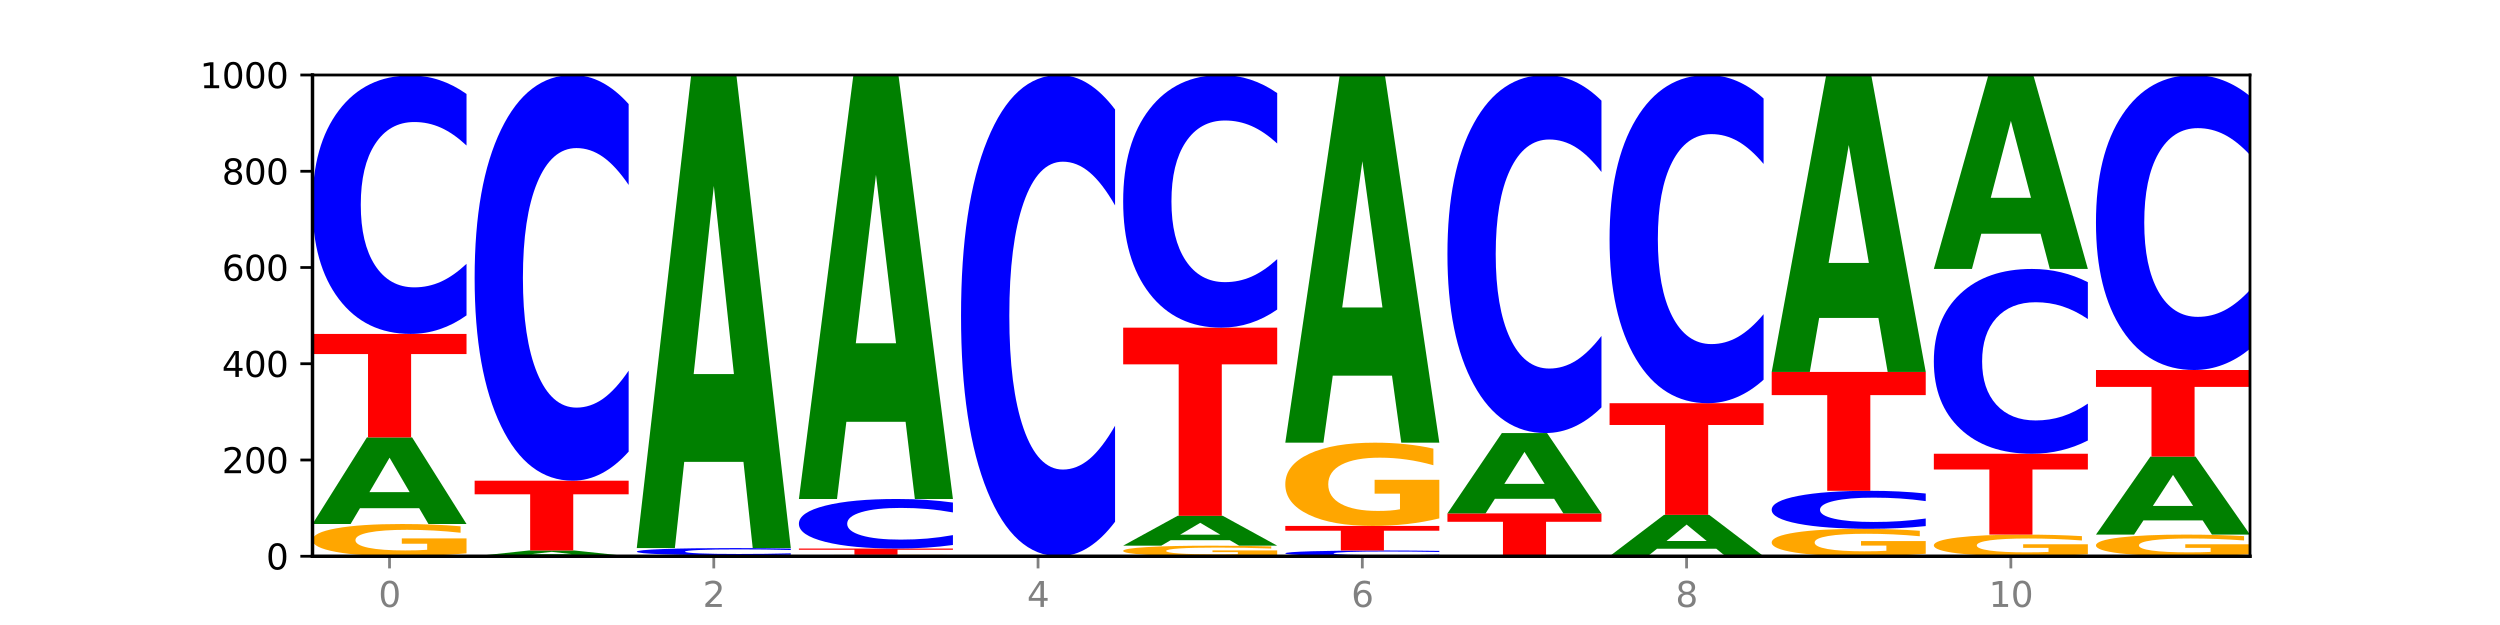 <?xml version="1.0" encoding="utf-8" standalone="no"?>
<!DOCTYPE svg PUBLIC "-//W3C//DTD SVG 1.1//EN"
  "http://www.w3.org/Graphics/SVG/1.1/DTD/svg11.dtd">
<svg xmlns:xlink="http://www.w3.org/1999/xlink" width="720pt" height="180pt" viewBox="0 0 720 180" xmlns="http://www.w3.org/2000/svg" version="1.1">
 <defs>
  <style type="text/css">*{stroke-linejoin: round; stroke-linecap: butt}</style>
 </defs>
 <g id="figure_1">
  <g id="patch_1">
   <path d="M 0 180 
L 720 180 
L 720 0 
L 0 0 
z
" style="fill: #ffffff"/>
  </g>
  <g id="axes_1">
   <g id="patch_2">
    <path d="M 90 160.2 
L 648 160.2 
L 648 21.6 
L 90 21.6 
z
" style="fill: #ffffff"/>
   </g>
   <g id="line2d_1">
    <path d="M 90 160.2 
L 648 160.2 
" clip-path="url(#p9832b22726)" style="fill: none; stroke: #000000; stroke-width: 0.5; stroke-linecap: square"/>
   </g>
   <g id="patch_3">
    <path d="M 134.36 159.36 
Q 129.886 159.78 125.074 159.991 
Q 120.263 160.2 115.133 160.2 
Q 103.541 160.2 96.77 158.949 
Q 90 157.699 90 155.56 
Q 90 153.396 96.89 152.155 
Q 103.789 150.914 115.789 150.914 
Q 120.412 150.914 124.647 151.083 
Q 128.892 151.249 132.65 151.579 
L 132.65 153.431 
Q 128.773 153.007 124.935 152.798 
Q 121.098 152.587 117.24 152.587 
Q 110.102 152.587 106.235 153.358 
Q 102.367 154.127 102.367 155.56 
Q 102.367 156.979 106.096 157.754 
Q 109.824 158.527 116.684 158.527 
Q 118.553 158.527 120.153 158.483 
Q 121.754 158.437 123.026 158.341 
L 123.026 156.603 
L 115.719 156.603 
L 115.719 155.055 
L 134.36 155.055 
L 134.36 159.36 
z
" clip-path="url(#p9832b22726)" style="fill: #ffa600"/>
   </g>
   <g id="patch_4">
    <path d="M 120.728 146.369 
L 103.668 146.369 
L 100.974 150.914 
L 90 150.914 
L 105.672 125.966 
L 118.687 125.966 
L 134.36 150.914 
L 123.395 150.914 
L 120.728 146.369 
z
M 106.389 141.739 
L 117.98 141.739 
L 112.194 131.815 
L 106.389 141.739 
z
" clip-path="url(#p9832b22726)" style="fill: #008000"/>
   </g>
   <g id="patch_5">
    <path d="M 90 96.167 
L 134.36 96.167 
L 134.36 101.978 
L 118.401 101.978 
L 118.401 125.966 
L 105.99 125.966 
L 105.99 101.978 
L 90 101.978 
L 90 96.167 
z
" clip-path="url(#p9832b22726)" style="fill: #ff0000"/>
   </g>
   <g id="patch_6">
    <path d="M 134.36 90.832 
Q 130.649 93.476 126.637 94.814 
Q 122.624 96.167 118.254 96.167 
Q 105.222 96.167 97.611 86.143 
Q 90 76.118 90 58.976 
Q 90 41.772 97.611 31.763 
Q 105.222 21.739 118.254 21.739 
Q 122.624 21.739 126.637 23.092 
Q 130.649 24.429 134.36 27.074 
L 134.36 41.91 
Q 130.616 38.405 126.983 36.775 
Q 123.351 35.145 119.339 35.145 
Q 112.141 35.145 108.017 41.495 
Q 103.904 47.829 103.904 58.976 
Q 103.904 70.076 108.017 76.426 
Q 112.141 82.76 119.339 82.76 
Q 123.351 82.76 126.983 81.13 
Q 130.616 79.485 134.36 75.98 
L 134.36 90.832 
z
" clip-path="url(#p9832b22726)" style="fill: #0000ff"/>
   </g>
   <g id="patch_7">
    <path d="M 167.423 159.897 
L 150.363 159.897 
L 147.669 160.2 
L 136.695 160.2 
L 152.367 158.537 
L 165.382 158.537 
L 181.054 160.2 
L 170.089 160.2 
L 167.423 159.897 
z
M 153.083 159.588 
L 164.675 159.588 
L 158.888 158.927 
L 153.083 159.588 
z
" clip-path="url(#p9832b22726)" style="fill: #008000"/>
   </g>
   <g id="patch_8">
    <path d="M 136.695 138.44 
L 181.054 138.44 
L 181.054 142.359 
L 165.095 142.359 
L 165.095 158.537 
L 152.685 158.537 
L 152.685 142.359 
L 136.695 142.359 
L 136.695 138.44 
z
" clip-path="url(#p9832b22726)" style="fill: #ff0000"/>
   </g>
   <g id="patch_9">
    <path d="M 181.054 130.065 
Q 177.344 134.216 173.331 136.316 
Q 169.319 138.44 164.949 138.44 
Q 151.917 138.44 144.306 122.703 
Q 136.695 106.967 136.695 80.056 
Q 136.695 53.049 144.306 37.336 
Q 151.917 21.6 164.949 21.6 
Q 169.319 21.6 173.331 23.724 
Q 177.344 25.824 181.054 29.975 
L 181.054 53.266 
Q 177.31 47.763 173.678 45.204 
Q 170.045 42.646 166.033 42.646 
Q 158.835 42.646 154.711 52.614 
Q 150.598 62.558 150.598 80.056 
Q 150.598 97.482 154.711 107.45 
Q 158.835 117.394 166.033 117.394 
Q 170.045 117.394 173.678 114.835 
Q 177.31 112.253 181.054 106.75 
L 181.054 130.065 
z
" clip-path="url(#p9832b22726)" style="fill: #0000ff"/>
   </g>
   <g id="patch_10">
    <path d="M 183.389 159.923 
L 227.749 159.923 
L 227.749 159.977 
L 211.79 159.977 
L 211.79 160.2 
L 199.379 160.2 
L 199.379 159.977 
L 183.389 159.977 
L 183.389 159.923 
z
" clip-path="url(#p9832b22726)" style="fill: #ff0000"/>
   </g>
   <g id="patch_11">
    <path d="M 227.749 159.774 
Q 224.038 159.848 220.026 159.885 
Q 216.014 159.923 211.644 159.923 
Q 198.612 159.923 191 159.643 
Q 183.389 159.363 183.389 158.884 
Q 183.389 158.403 191 158.124 
Q 198.612 157.844 211.644 157.844 
Q 216.014 157.844 220.026 157.882 
Q 224.038 157.919 227.749 157.993 
L 227.749 158.407 
Q 224.005 158.309 220.372 158.264 
Q 216.74 158.218 212.728 158.218 
Q 205.53 158.218 201.406 158.396 
Q 197.293 158.573 197.293 158.884 
Q 197.293 159.194 201.406 159.371 
Q 205.53 159.548 212.728 159.548 
Q 216.74 159.548 220.372 159.503 
Q 224.005 159.457 227.749 159.359 
L 227.749 159.774 
z
" clip-path="url(#p9832b22726)" style="fill: #0000ff"/>
   </g>
   <g id="patch_12">
    <path d="M 214.117 133.024 
L 197.057 133.024 
L 194.363 157.844 
L 183.389 157.844 
L 199.062 21.6 
L 212.077 21.6 
L 227.749 157.844 
L 216.784 157.844 
L 214.117 133.024 
z
M 199.778 107.738 
L 211.369 107.738 
L 205.583 53.544 
L 199.778 107.738 
z
" clip-path="url(#p9832b22726)" style="fill: #008000"/>
   </g>
   <g id="patch_13">
    <path d="M 274.444 160.162 
Q 269.97 160.181 265.158 160.191 
Q 260.346 160.2 255.216 160.2 
Q 243.624 160.2 236.854 160.144 
Q 230.084 160.088 230.084 159.992 
Q 230.084 159.895 236.973 159.84 
Q 243.873 159.784 255.872 159.784 
Q 260.495 159.784 264.73 159.792 
Q 268.976 159.799 272.734 159.814 
L 272.734 159.897 
Q 268.856 159.878 265.019 159.869 
Q 261.181 159.859 257.324 159.859 
Q 250.186 159.859 246.318 159.894 
Q 242.451 159.928 242.451 159.992 
Q 242.451 160.056 246.179 160.09 
Q 249.907 160.125 256.767 160.125 
Q 258.636 160.125 260.237 160.123 
Q 261.837 160.121 263.11 160.117 
L 263.11 160.039 
L 255.803 160.039 
L 255.803 159.97 
L 274.444 159.97 
L 274.444 160.162 
z
" clip-path="url(#p9832b22726)" style="fill: #ffa600"/>
   </g>
   <g id="patch_14">
    <path d="M 230.084 157.982 
L 274.444 157.982 
L 274.444 158.334 
L 258.484 158.334 
L 258.484 159.784 
L 246.074 159.784 
L 246.074 158.334 
L 230.084 158.334 
L 230.084 157.982 
z
" clip-path="url(#p9832b22726)" style="fill: #ff0000"/>
   </g>
   <g id="patch_15">
    <path d="M 274.444 156.959 
Q 270.733 157.466 266.721 157.723 
Q 262.708 157.982 258.338 157.982 
Q 245.306 157.982 237.695 156.06 
Q 230.084 154.137 230.084 150.849 
Q 230.084 147.549 237.695 145.629 
Q 245.306 143.707 258.338 143.707 
Q 262.708 143.707 266.721 143.966 
Q 270.733 144.223 274.444 144.73 
L 274.444 147.576 
Q 270.699 146.903 267.067 146.591 
Q 263.435 146.278 259.422 146.278 
Q 252.224 146.278 248.1 147.496 
Q 243.987 148.711 243.987 150.849 
Q 243.987 152.978 248.1 154.196 
Q 252.224 155.411 259.422 155.411 
Q 263.435 155.411 267.067 155.098 
Q 270.699 154.783 274.444 154.11 
L 274.444 156.959 
z
" clip-path="url(#p9832b22726)" style="fill: #0000ff"/>
   </g>
   <g id="patch_16">
    <path d="M 260.812 121.488 
L 243.752 121.488 
L 241.058 143.707 
L 230.084 143.707 
L 245.756 21.739 
L 258.771 21.739 
L 274.444 143.707 
L 263.478 143.707 
L 260.812 121.488 
z
M 246.473 98.851 
L 258.064 98.851 
L 252.277 50.335 
L 246.473 98.851 
z
" clip-path="url(#p9832b22726)" style="fill: #008000"/>
   </g>
   <g id="patch_17">
    <path d="M 321.138 150.265 
Q 317.427 155.19 313.415 157.681 
Q 309.403 160.2 305.033 160.2 
Q 292.001 160.2 284.389 141.533 
Q 276.778 122.866 276.778 90.943 
Q 276.778 58.905 284.389 40.267 
Q 292.001 21.6 305.033 21.6 
Q 309.403 21.6 313.415 24.119 
Q 317.427 26.61 321.138 31.535 
L 321.138 59.163 
Q 317.394 52.635 313.762 49.601 
Q 310.129 46.566 306.117 46.566 
Q 298.919 46.566 294.795 58.39 
Q 290.682 70.186 290.682 90.943 
Q 290.682 111.614 294.795 123.439 
Q 298.919 135.234 306.117 135.234 
Q 310.129 135.234 313.762 132.199 
Q 317.394 129.136 321.138 122.608 
L 321.138 150.265 
z
" clip-path="url(#p9832b22726)" style="fill: #0000ff"/>
   </g>
   <g id="patch_18">
    <path d="M 367.833 159.924 
Q 363.359 160.062 358.547 160.131 
Q 353.735 160.2 348.605 160.2 
Q 337.013 160.2 330.243 159.789 
Q 323.473 159.379 323.473 158.676 
Q 323.473 157.966 330.362 157.558 
Q 337.262 157.151 349.262 157.151 
Q 353.884 157.151 358.12 157.206 
Q 362.365 157.261 366.123 157.369 
L 366.123 157.977 
Q 362.245 157.838 358.408 157.769 
Q 354.57 157.7 350.713 157.7 
Q 343.575 157.7 339.708 157.953 
Q 335.84 158.206 335.84 158.676 
Q 335.84 159.142 339.568 159.397 
Q 343.297 159.651 350.156 159.651 
Q 352.025 159.651 353.626 159.636 
Q 355.227 159.621 356.499 159.59 
L 356.499 159.019 
L 349.192 159.019 
L 349.192 158.511 
L 367.833 158.511 
L 367.833 159.924 
z
" clip-path="url(#p9832b22726)" style="fill: #ffa600"/>
   </g>
   <g id="patch_19">
    <path d="M 354.201 155.585 
L 337.141 155.585 
L 334.447 157.151 
L 323.473 157.151 
L 339.145 148.558 
L 352.16 148.558 
L 367.833 157.151 
L 356.867 157.151 
L 354.201 155.585 
z
M 339.862 153.991 
L 351.453 153.991 
L 345.666 150.572 
L 339.862 153.991 
z
" clip-path="url(#p9832b22726)" style="fill: #008000"/>
   </g>
   <g id="patch_20">
    <path d="M 323.473 94.365 
L 367.833 94.365 
L 367.833 104.934 
L 351.873 104.934 
L 351.873 148.558 
L 339.463 148.558 
L 339.463 104.934 
L 323.473 104.934 
L 323.473 94.365 
z
" clip-path="url(#p9832b22726)" style="fill: #ff0000"/>
   </g>
   <g id="patch_21">
    <path d="M 367.833 89.149 
Q 364.122 91.735 360.11 93.042 
Q 356.097 94.365 351.727 94.365 
Q 338.695 94.365 331.084 84.565 
Q 323.473 74.765 323.473 58.005 
Q 323.473 41.185 331.084 31.4 
Q 338.695 21.6 351.727 21.6 
Q 356.097 21.6 360.11 22.923 
Q 364.122 24.23 367.833 26.816 
L 367.833 41.321 
Q 364.088 37.894 360.456 36.3 
Q 356.824 34.707 352.811 34.707 
Q 345.614 34.707 341.489 40.915 
Q 337.376 47.108 337.376 58.005 
Q 337.376 68.857 341.489 75.065 
Q 345.614 81.258 352.811 81.258 
Q 356.824 81.258 360.456 79.665 
Q 364.088 78.056 367.833 74.629 
L 367.833 89.149 
z
" clip-path="url(#p9832b22726)" style="fill: #0000ff"/>
   </g>
   <g id="patch_22">
    <path d="M 414.527 160.081 
Q 410.817 160.14 406.804 160.17 
Q 402.792 160.2 398.422 160.2 
Q 385.39 160.2 377.779 159.976 
Q 370.167 159.752 370.167 159.369 
Q 370.167 158.984 377.779 158.761 
Q 385.39 158.537 398.422 158.537 
Q 402.792 158.537 406.804 158.567 
Q 410.817 158.597 414.527 158.656 
L 414.527 158.988 
Q 410.783 158.909 407.151 158.873 
Q 403.518 158.836 399.506 158.836 
Q 392.308 158.836 388.184 158.978 
Q 384.071 159.12 384.071 159.369 
Q 384.071 159.617 388.184 159.759 
Q 392.308 159.9 399.506 159.9 
Q 403.518 159.9 407.151 159.864 
Q 410.783 159.827 414.527 159.749 
L 414.527 160.081 
z
" clip-path="url(#p9832b22726)" style="fill: #0000ff"/>
   </g>
   <g id="patch_23">
    <path d="M 370.167 151.468 
L 414.527 151.468 
L 414.527 152.847 
L 398.568 152.847 
L 398.568 158.537 
L 386.158 158.537 
L 386.158 152.847 
L 370.167 152.847 
L 370.167 151.468 
z
" clip-path="url(#p9832b22726)" style="fill: #ff0000"/>
   </g>
   <g id="patch_24">
    <path d="M 414.527 149.299 
Q 410.053 150.383 405.242 150.928 
Q 400.43 151.468 395.3 151.468 
Q 383.708 151.468 376.938 148.239 
Q 370.167 145.009 370.167 139.487 
Q 370.167 133.9 377.057 130.695 
Q 383.956 127.49 395.956 127.49 
Q 400.579 127.49 404.814 127.926 
Q 409.059 128.357 412.817 129.209 
L 412.817 133.989 
Q 408.94 132.894 405.102 132.354 
Q 401.265 131.809 397.408 131.809 
Q 390.269 131.809 386.402 133.801 
Q 382.535 135.787 382.535 139.487 
Q 382.535 143.152 386.263 145.153 
Q 389.991 147.149 396.851 147.149 
Q 398.72 147.149 400.321 147.035 
Q 401.921 146.916 403.194 146.669 
L 403.194 142.181 
L 395.887 142.181 
L 395.887 138.184 
L 414.527 138.184 
L 414.527 149.299 
z
" clip-path="url(#p9832b22726)" style="fill: #ffa600"/>
   </g>
   <g id="patch_25">
    <path d="M 400.895 108.2 
L 383.835 108.2 
L 381.142 127.49 
L 370.167 127.49 
L 385.84 21.6 
L 398.855 21.6 
L 414.527 127.49 
L 403.562 127.49 
L 400.895 108.2 
z
M 386.556 88.547 
L 398.147 88.547 
L 392.361 46.427 
L 386.556 88.547 
z
" clip-path="url(#p9832b22726)" style="fill: #008000"/>
   </g>
   <g id="patch_26">
    <path d="M 416.862 147.865 
L 461.222 147.865 
L 461.222 150.27 
L 445.263 150.27 
L 445.263 160.2 
L 432.852 160.2 
L 432.852 150.27 
L 416.862 150.27 
L 416.862 147.865 
z
" clip-path="url(#p9832b22726)" style="fill: #ff0000"/>
   </g>
   <g id="patch_27">
    <path d="M 447.59 143.648 
L 430.53 143.648 
L 427.836 147.865 
L 416.862 147.865 
L 432.534 124.718 
L 445.549 124.718 
L 461.222 147.865 
L 450.257 147.865 
L 447.59 143.648 
z
M 433.251 139.352 
L 444.842 139.352 
L 439.055 130.145 
L 433.251 139.352 
z
" clip-path="url(#p9832b22726)" style="fill: #008000"/>
   </g>
   <g id="patch_28">
    <path d="M 461.222 117.327 
Q 457.511 120.991 453.499 122.844 
Q 449.486 124.718 445.116 124.718 
Q 432.084 124.718 424.473 110.83 
Q 416.862 96.942 416.862 73.191 
Q 416.862 49.355 424.473 35.488 
Q 432.084 21.6 445.116 21.6 
Q 449.486 21.6 453.499 23.474 
Q 457.511 25.328 461.222 28.991 
L 461.222 49.547 
Q 457.478 44.69 453.845 42.432 
Q 450.213 40.175 446.2 40.175 
Q 439.003 40.175 434.879 48.972 
Q 430.766 57.748 430.766 73.191 
Q 430.766 88.571 434.879 97.368 
Q 439.003 106.144 446.2 106.144 
Q 450.213 106.144 453.845 103.886 
Q 457.478 101.607 461.222 96.75 
L 461.222 117.327 
z
" clip-path="url(#p9832b22726)" style="fill: #0000ff"/>
   </g>
   <g id="patch_29">
    <path d="M 494.285 158.029 
L 477.225 158.029 
L 474.531 160.2 
L 463.556 160.2 
L 479.229 148.28 
L 492.244 148.28 
L 507.916 160.2 
L 496.951 160.2 
L 494.285 158.029 
z
M 479.945 155.816 
L 491.536 155.816 
L 485.75 151.075 
L 479.945 155.816 
z
" clip-path="url(#p9832b22726)" style="fill: #008000"/>
   </g>
   <g id="patch_30">
    <path d="M 463.556 116.125 
L 507.916 116.125 
L 507.916 122.396 
L 491.957 122.396 
L 491.957 148.28 
L 479.547 148.28 
L 479.547 122.396 
L 463.556 122.396 
L 463.556 116.125 
z
" clip-path="url(#p9832b22726)" style="fill: #ff0000"/>
   </g>
   <g id="patch_31">
    <path d="M 507.916 109.35 
Q 504.206 112.708 500.193 114.407 
Q 496.181 116.125 491.811 116.125 
Q 478.779 116.125 471.168 103.394 
Q 463.556 90.663 463.556 68.892 
Q 463.556 47.042 471.168 34.331 
Q 478.779 21.6 491.811 21.6 
Q 496.181 21.6 500.193 23.318 
Q 504.206 25.017 507.916 28.376 
L 507.916 47.218 
Q 504.172 42.766 500.54 40.696 
Q 496.907 38.627 492.895 38.627 
Q 485.697 38.627 481.573 46.691 
Q 477.46 54.736 477.46 68.892 
Q 477.46 82.99 481.573 91.054 
Q 485.697 99.099 492.895 99.099 
Q 496.907 99.099 500.54 97.029 
Q 504.172 94.94 507.916 90.488 
L 507.916 109.35 
z
" clip-path="url(#p9832b22726)" style="fill: #0000ff"/>
   </g>
   <g id="patch_32">
    <path d="M 554.611 159.485 
Q 550.137 159.843 545.325 160.022 
Q 540.514 160.2 535.384 160.2 
Q 523.792 160.2 517.021 159.136 
Q 510.251 158.072 510.251 156.252 
Q 510.251 154.412 517.141 153.356 
Q 524.04 152.3 536.04 152.3 
Q 540.663 152.3 544.898 152.443 
Q 549.143 152.585 552.901 152.866 
L 552.901 154.441 
Q 549.024 154.08 545.186 153.902 
Q 541.349 153.723 537.491 153.723 
Q 530.353 153.723 526.486 154.379 
Q 522.619 155.033 522.619 156.252 
Q 522.619 157.46 526.347 158.119 
Q 530.075 158.777 536.935 158.777 
Q 538.804 158.777 540.404 158.739 
Q 542.005 158.7 543.277 158.619 
L 543.277 157.14 
L 535.97 157.14 
L 535.97 155.823 
L 554.611 155.823 
L 554.611 159.485 
z
" clip-path="url(#p9832b22726)" style="fill: #ffa600"/>
   </g>
   <g id="patch_33">
    <path d="M 554.611 151.515 
Q 550.9 151.904 546.888 152.101 
Q 542.875 152.3 538.505 152.3 
Q 525.474 152.3 517.862 150.825 
Q 510.251 149.35 510.251 146.828 
Q 510.251 144.298 517.862 142.825 
Q 525.474 141.35 538.505 141.35 
Q 542.875 141.35 546.888 141.549 
Q 550.9 141.746 554.611 142.135 
L 554.611 144.318 
Q 550.867 143.802 547.234 143.562 
Q 543.602 143.323 539.59 143.323 
Q 532.392 143.323 528.268 144.257 
Q 524.155 145.189 524.155 146.828 
Q 524.155 148.462 528.268 149.396 
Q 532.392 150.328 539.59 150.328 
Q 543.602 150.328 547.234 150.088 
Q 550.867 149.846 554.611 149.33 
L 554.611 151.515 
z
" clip-path="url(#p9832b22726)" style="fill: #0000ff"/>
   </g>
   <g id="patch_34">
    <path d="M 510.251 107.116 
L 554.611 107.116 
L 554.611 113.793 
L 538.652 113.793 
L 538.652 141.35 
L 526.241 141.35 
L 526.241 113.793 
L 510.251 113.793 
L 510.251 107.116 
z
" clip-path="url(#p9832b22726)" style="fill: #ff0000"/>
   </g>
   <g id="patch_35">
    <path d="M 540.979 91.563 
L 523.919 91.563 
L 521.225 107.116 
L 510.251 107.116 
L 525.923 21.739 
L 538.938 21.739 
L 554.611 107.116 
L 543.646 107.116 
L 540.979 91.563 
z
M 526.64 75.717 
L 538.231 75.717 
L 532.445 41.756 
L 526.64 75.717 
z
" clip-path="url(#p9832b22726)" style="fill: #008000"/>
   </g>
   <g id="patch_36">
    <path d="M 601.305 159.636 
Q 596.832 159.918 592.02 160.06 
Q 587.208 160.2 582.078 160.2 
Q 570.486 160.2 563.716 159.36 
Q 556.946 158.52 556.946 157.083 
Q 556.946 155.63 563.835 154.797 
Q 570.735 153.963 582.734 153.963 
Q 587.357 153.963 591.592 154.076 
Q 595.838 154.188 599.595 154.41 
L 599.595 155.653 
Q 595.718 155.369 591.881 155.228 
Q 588.043 155.086 584.186 155.086 
Q 577.048 155.086 573.18 155.604 
Q 569.313 156.121 569.313 157.083 
Q 569.313 158.037 573.041 158.557 
Q 576.769 159.077 583.629 159.077 
Q 585.498 159.077 587.099 159.047 
Q 588.699 159.016 589.972 158.952 
L 589.972 157.784 
L 582.665 157.784 
L 582.665 156.745 
L 601.305 156.745 
L 601.305 159.636 
z
" clip-path="url(#p9832b22726)" style="fill: #ffa600"/>
   </g>
   <g id="patch_37">
    <path d="M 556.946 130.678 
L 601.305 130.678 
L 601.305 135.219 
L 585.346 135.219 
L 585.346 153.963 
L 572.936 153.963 
L 572.936 135.219 
L 556.946 135.219 
L 556.946 130.678 
z
" clip-path="url(#p9832b22726)" style="fill: #ff0000"/>
   </g>
   <g id="patch_38">
    <path d="M 601.305 126.863 
Q 597.595 128.754 593.582 129.711 
Q 589.57 130.678 585.2 130.678 
Q 572.168 130.678 564.557 123.51 
Q 556.946 116.342 556.946 104.083 
Q 556.946 91.781 564.557 84.624 
Q 572.168 77.456 585.2 77.456 
Q 589.57 77.456 593.582 78.423 
Q 597.595 79.38 601.305 81.271 
L 601.305 91.88 
Q 597.561 89.373 593.929 88.208 
Q 590.297 87.043 586.284 87.043 
Q 579.086 87.043 574.962 91.583 
Q 570.849 96.113 570.849 104.083 
Q 570.849 112.021 574.962 116.562 
Q 579.086 121.091 586.284 121.091 
Q 590.297 121.091 593.929 119.926 
Q 597.561 118.75 601.305 116.243 
L 601.305 126.863 
z
" clip-path="url(#p9832b22726)" style="fill: #0000ff"/>
   </g>
   <g id="patch_39">
    <path d="M 587.674 67.306 
L 570.614 67.306 
L 567.92 77.456 
L 556.946 77.456 
L 572.618 21.739 
L 585.633 21.739 
L 601.305 77.456 
L 590.34 77.456 
L 587.674 67.306 
z
M 573.335 56.965 
L 584.926 56.965 
L 579.139 34.802 
L 573.335 56.965 
z
" clip-path="url(#p9832b22726)" style="fill: #008000"/>
   </g>
   <g id="patch_40">
    <path d="M 648 159.636 
Q 643.526 159.918 638.714 160.06 
Q 633.903 160.2 628.773 160.2 
Q 617.181 160.2 610.41 159.36 
Q 603.64 158.52 603.64 157.083 
Q 603.64 155.63 610.53 154.797 
Q 617.429 153.963 629.429 153.963 
Q 634.052 153.963 638.287 154.076 
Q 642.532 154.188 646.29 154.41 
L 646.29 155.653 
Q 642.413 155.369 638.575 155.228 
Q 634.738 155.086 630.88 155.086 
Q 623.742 155.086 619.875 155.604 
Q 616.008 156.121 616.008 157.083 
Q 616.008 158.037 619.736 158.557 
Q 623.464 159.077 630.324 159.077 
Q 632.193 159.077 633.793 159.047 
Q 635.394 159.016 636.666 158.952 
L 636.666 157.784 
L 629.359 157.784 
L 629.359 156.745 
L 648 156.745 
L 648 159.636 
z
" clip-path="url(#p9832b22726)" style="fill: #ffa600"/>
   </g>
   <g id="patch_41">
    <path d="M 634.368 149.873 
L 617.308 149.873 
L 614.614 153.963 
L 603.64 153.963 
L 619.313 131.51 
L 632.328 131.51 
L 648 153.963 
L 637.035 153.963 
L 634.368 149.873 
z
M 620.029 145.705 
L 631.62 145.705 
L 625.834 136.774 
L 620.029 145.705 
z
" clip-path="url(#p9832b22726)" style="fill: #008000"/>
   </g>
   <g id="patch_42">
    <path d="M 603.64 106.562 
L 648 106.562 
L 648 111.427 
L 632.041 111.427 
L 632.041 131.51 
L 619.63 131.51 
L 619.63 111.427 
L 603.64 111.427 
L 603.64 106.562 
z
" clip-path="url(#p9832b22726)" style="fill: #ff0000"/>
   </g>
   <g id="patch_43">
    <path d="M 648 100.472 
Q 644.289 103.49 640.277 105.017 
Q 636.265 106.562 631.895 106.562 
Q 618.863 106.562 611.251 95.119 
Q 603.64 83.676 603.64 64.107 
Q 603.64 44.468 611.251 33.043 
Q 618.863 21.6 631.895 21.6 
Q 636.265 21.6 640.277 23.144 
Q 644.289 24.671 648 27.69 
L 648 44.626 
Q 644.256 40.625 640.623 38.764 
Q 636.991 36.904 632.979 36.904 
Q 625.781 36.904 621.657 44.152 
Q 617.544 51.383 617.544 64.107 
Q 617.544 76.779 621.657 84.027 
Q 625.781 91.258 632.979 91.258 
Q 636.991 91.258 640.623 89.397 
Q 644.256 87.52 648 83.518 
L 648 100.472 
z
" clip-path="url(#p9832b22726)" style="fill: #0000ff"/>
   </g>
   <g id="matplotlib.axis_1">
    <g id="xtick_1">
     <g id="line2d_2">
      <defs>
       <path id="m2ff1688d2f" d="M 0 0 
L 0 3.5 
" style="stroke: #808080; stroke-width: 0.8"/>
      </defs>
      <g>
       <use xlink:href="#m2ff1688d2f" x="112.18" y="160.2" style="fill: #808080; stroke: #808080; stroke-width: 0.8"/>
      </g>
     </g>
     <g id="text_1">
      <!-- 0 -->
      <g style="fill: #808080" transform="translate(108.999 174.798) scale(0.1 -0.1)">
       <defs>
        <path id="DejaVuSans-30" d="M 2034 4250 
Q 1547 4250 1301 3770 
Q 1056 3291 1056 2328 
Q 1056 1369 1301 889 
Q 1547 409 2034 409 
Q 2525 409 2770 889 
Q 3016 1369 3016 2328 
Q 3016 3291 2770 3770 
Q 2525 4250 2034 4250 
z
M 2034 4750 
Q 2819 4750 3233 4129 
Q 3647 3509 3647 2328 
Q 3647 1150 3233 529 
Q 2819 -91 2034 -91 
Q 1250 -91 836 529 
Q 422 1150 422 2328 
Q 422 3509 836 4129 
Q 1250 4750 2034 4750 
z
" transform="scale(0.016)"/>
       </defs>
       <use xlink:href="#DejaVuSans-30"/>
      </g>
     </g>
    </g>
    <g id="xtick_2">
     <g id="line2d_3">
      <g>
       <use xlink:href="#m2ff1688d2f" x="205.569" y="160.2" style="fill: #808080; stroke: #808080; stroke-width: 0.8"/>
      </g>
     </g>
     <g id="text_2">
      <!-- 2 -->
      <g style="fill: #808080" transform="translate(202.388 174.798) scale(0.1 -0.1)">
       <defs>
        <path id="DejaVuSans-32" d="M 1228 531 
L 3431 531 
L 3431 0 
L 469 0 
L 469 531 
Q 828 903 1448 1529 
Q 2069 2156 2228 2338 
Q 2531 2678 2651 2914 
Q 2772 3150 2772 3378 
Q 2772 3750 2511 3984 
Q 2250 4219 1831 4219 
Q 1534 4219 1204 4116 
Q 875 4013 500 3803 
L 500 4441 
Q 881 4594 1212 4672 
Q 1544 4750 1819 4750 
Q 2544 4750 2975 4387 
Q 3406 4025 3406 3419 
Q 3406 3131 3298 2873 
Q 3191 2616 2906 2266 
Q 2828 2175 2409 1742 
Q 1991 1309 1228 531 
z
" transform="scale(0.016)"/>
       </defs>
       <use xlink:href="#DejaVuSans-32"/>
      </g>
     </g>
    </g>
    <g id="xtick_3">
     <g id="line2d_4">
      <g>
       <use xlink:href="#m2ff1688d2f" x="298.958" y="160.2" style="fill: #808080; stroke: #808080; stroke-width: 0.8"/>
      </g>
     </g>
     <g id="text_3">
      <!-- 4 -->
      <g style="fill: #808080" transform="translate(295.777 174.798) scale(0.1 -0.1)">
       <defs>
        <path id="DejaVuSans-34" d="M 2419 4116 
L 825 1625 
L 2419 1625 
L 2419 4116 
z
M 2253 4666 
L 3047 4666 
L 3047 1625 
L 3713 1625 
L 3713 1100 
L 3047 1100 
L 3047 0 
L 2419 0 
L 2419 1100 
L 313 1100 
L 313 1709 
L 2253 4666 
z
" transform="scale(0.016)"/>
       </defs>
       <use xlink:href="#DejaVuSans-34"/>
      </g>
     </g>
    </g>
    <g id="xtick_4">
     <g id="line2d_5">
      <g>
       <use xlink:href="#m2ff1688d2f" x="392.347" y="160.2" style="fill: #808080; stroke: #808080; stroke-width: 0.8"/>
      </g>
     </g>
     <g id="text_4">
      <!-- 6 -->
      <g style="fill: #808080" transform="translate(389.166 174.798) scale(0.1 -0.1)">
       <defs>
        <path id="DejaVuSans-36" d="M 2113 2584 
Q 1688 2584 1439 2293 
Q 1191 2003 1191 1497 
Q 1191 994 1439 701 
Q 1688 409 2113 409 
Q 2538 409 2786 701 
Q 3034 994 3034 1497 
Q 3034 2003 2786 2293 
Q 2538 2584 2113 2584 
z
M 3366 4563 
L 3366 3988 
Q 3128 4100 2886 4159 
Q 2644 4219 2406 4219 
Q 1781 4219 1451 3797 
Q 1122 3375 1075 2522 
Q 1259 2794 1537 2939 
Q 1816 3084 2150 3084 
Q 2853 3084 3261 2657 
Q 3669 2231 3669 1497 
Q 3669 778 3244 343 
Q 2819 -91 2113 -91 
Q 1303 -91 875 529 
Q 447 1150 447 2328 
Q 447 3434 972 4092 
Q 1497 4750 2381 4750 
Q 2619 4750 2861 4703 
Q 3103 4656 3366 4563 
z
" transform="scale(0.016)"/>
       </defs>
       <use xlink:href="#DejaVuSans-36"/>
      </g>
     </g>
    </g>
    <g id="xtick_5">
     <g id="line2d_6">
      <g>
       <use xlink:href="#m2ff1688d2f" x="485.736" y="160.2" style="fill: #808080; stroke: #808080; stroke-width: 0.8"/>
      </g>
     </g>
     <g id="text_5">
      <!-- 8 -->
      <g style="fill: #808080" transform="translate(482.555 174.798) scale(0.1 -0.1)">
       <defs>
        <path id="DejaVuSans-38" d="M 2034 2216 
Q 1584 2216 1326 1975 
Q 1069 1734 1069 1313 
Q 1069 891 1326 650 
Q 1584 409 2034 409 
Q 2484 409 2743 651 
Q 3003 894 3003 1313 
Q 3003 1734 2745 1975 
Q 2488 2216 2034 2216 
z
M 1403 2484 
Q 997 2584 770 2862 
Q 544 3141 544 3541 
Q 544 4100 942 4425 
Q 1341 4750 2034 4750 
Q 2731 4750 3128 4425 
Q 3525 4100 3525 3541 
Q 3525 3141 3298 2862 
Q 3072 2584 2669 2484 
Q 3125 2378 3379 2068 
Q 3634 1759 3634 1313 
Q 3634 634 3220 271 
Q 2806 -91 2034 -91 
Q 1263 -91 848 271 
Q 434 634 434 1313 
Q 434 1759 690 2068 
Q 947 2378 1403 2484 
z
M 1172 3481 
Q 1172 3119 1398 2916 
Q 1625 2713 2034 2713 
Q 2441 2713 2670 2916 
Q 2900 3119 2900 3481 
Q 2900 3844 2670 4047 
Q 2441 4250 2034 4250 
Q 1625 4250 1398 4047 
Q 1172 3844 1172 3481 
z
" transform="scale(0.016)"/>
       </defs>
       <use xlink:href="#DejaVuSans-38"/>
      </g>
     </g>
    </g>
    <g id="xtick_6">
     <g id="line2d_7">
      <g>
       <use xlink:href="#m2ff1688d2f" x="579.126" y="160.2" style="fill: #808080; stroke: #808080; stroke-width: 0.8"/>
      </g>
     </g>
     <g id="text_6">
      <!-- 10 -->
      <g style="fill: #808080" transform="translate(572.763 174.798) scale(0.1 -0.1)">
       <defs>
        <path id="DejaVuSans-31" d="M 794 531 
L 1825 531 
L 1825 4091 
L 703 3866 
L 703 4441 
L 1819 4666 
L 2450 4666 
L 2450 531 
L 3481 531 
L 3481 0 
L 794 0 
L 794 531 
z
" transform="scale(0.016)"/>
       </defs>
       <use xlink:href="#DejaVuSans-31"/>
       <use xlink:href="#DejaVuSans-30" x="63.623"/>
      </g>
     </g>
    </g>
   </g>
   <g id="matplotlib.axis_2">
    <g id="ytick_1">
     <g id="line2d_8">
      <defs>
       <path id="m7849321789" d="M 0 0 
L -3.5 0 
" style="stroke: #000000; stroke-width: 0.8"/>
      </defs>
      <g>
       <use xlink:href="#m7849321789" x="90" y="160.2" style="stroke: #000000; stroke-width: 0.8"/>
      </g>
     </g>
     <g id="text_7">
      <!-- 0 -->
      <g transform="translate(76.638 163.999) scale(0.1 -0.1)">
       <use xlink:href="#DejaVuSans-30"/>
      </g>
     </g>
    </g>
    <g id="ytick_2">
     <g id="line2d_9">
      <g>
       <use xlink:href="#m7849321789" x="90" y="132.48" style="stroke: #000000; stroke-width: 0.8"/>
      </g>
     </g>
     <g id="text_8">
      <!-- 200 -->
      <g transform="translate(63.913 136.279) scale(0.1 -0.1)">
       <use xlink:href="#DejaVuSans-32"/>
       <use xlink:href="#DejaVuSans-30" x="63.623"/>
       <use xlink:href="#DejaVuSans-30" x="127.246"/>
      </g>
     </g>
    </g>
    <g id="ytick_3">
     <g id="line2d_10">
      <g>
       <use xlink:href="#m7849321789" x="90" y="104.76" style="stroke: #000000; stroke-width: 0.8"/>
      </g>
     </g>
     <g id="text_9">
      <!-- 400 -->
      <g transform="translate(63.913 108.559) scale(0.1 -0.1)">
       <use xlink:href="#DejaVuSans-34"/>
       <use xlink:href="#DejaVuSans-30" x="63.623"/>
       <use xlink:href="#DejaVuSans-30" x="127.246"/>
      </g>
     </g>
    </g>
    <g id="ytick_4">
     <g id="line2d_11">
      <g>
       <use xlink:href="#m7849321789" x="90" y="77.04" style="stroke: #000000; stroke-width: 0.8"/>
      </g>
     </g>
     <g id="text_10">
      <!-- 600 -->
      <g transform="translate(63.913 80.839) scale(0.1 -0.1)">
       <use xlink:href="#DejaVuSans-36"/>
       <use xlink:href="#DejaVuSans-30" x="63.623"/>
       <use xlink:href="#DejaVuSans-30" x="127.246"/>
      </g>
     </g>
    </g>
    <g id="ytick_5">
     <g id="line2d_12">
      <g>
       <use xlink:href="#m7849321789" x="90" y="49.32" style="stroke: #000000; stroke-width: 0.8"/>
      </g>
     </g>
     <g id="text_11">
      <!-- 800 -->
      <g transform="translate(63.913 53.119) scale(0.1 -0.1)">
       <use xlink:href="#DejaVuSans-38"/>
       <use xlink:href="#DejaVuSans-30" x="63.623"/>
       <use xlink:href="#DejaVuSans-30" x="127.246"/>
      </g>
     </g>
    </g>
    <g id="ytick_6">
     <g id="line2d_13">
      <g>
       <use xlink:href="#m7849321789" x="90" y="21.6" style="stroke: #000000; stroke-width: 0.8"/>
      </g>
     </g>
     <g id="text_12">
      <!-- 1000 -->
      <g transform="translate(57.55 25.399) scale(0.1 -0.1)">
       <use xlink:href="#DejaVuSans-31"/>
       <use xlink:href="#DejaVuSans-30" x="63.623"/>
       <use xlink:href="#DejaVuSans-30" x="127.246"/>
       <use xlink:href="#DejaVuSans-30" x="190.869"/>
      </g>
     </g>
    </g>
   </g>
   <g id="patch_44">
    <path d="M 90 160.2 
L 90 21.6 
" style="fill: none; stroke: #000000; stroke-linejoin: miter; stroke-linecap: square"/>
   </g>
   <g id="patch_45">
    <path d="M 648 160.2 
L 648 21.6 
" style="fill: none; stroke: #000000; stroke-width: 0.8; stroke-linejoin: miter; stroke-linecap: square"/>
   </g>
   <g id="patch_46">
    <path d="M 90 160.2 
L 648 160.2 
" style="fill: none; stroke: #000000; stroke-linejoin: miter; stroke-linecap: square"/>
   </g>
   <g id="patch_47">
    <path d="M 90 21.6 
L 648 21.6 
" style="fill: none; stroke: #000000; stroke-width: 0.8; stroke-linejoin: miter; stroke-linecap: square"/>
   </g>
  </g>
 </g>
 <defs>
  <clipPath id="p9832b22726">
   <rect x="90" y="21.6" width="558" height="138.6"/>
  </clipPath>
 </defs>
</svg>
